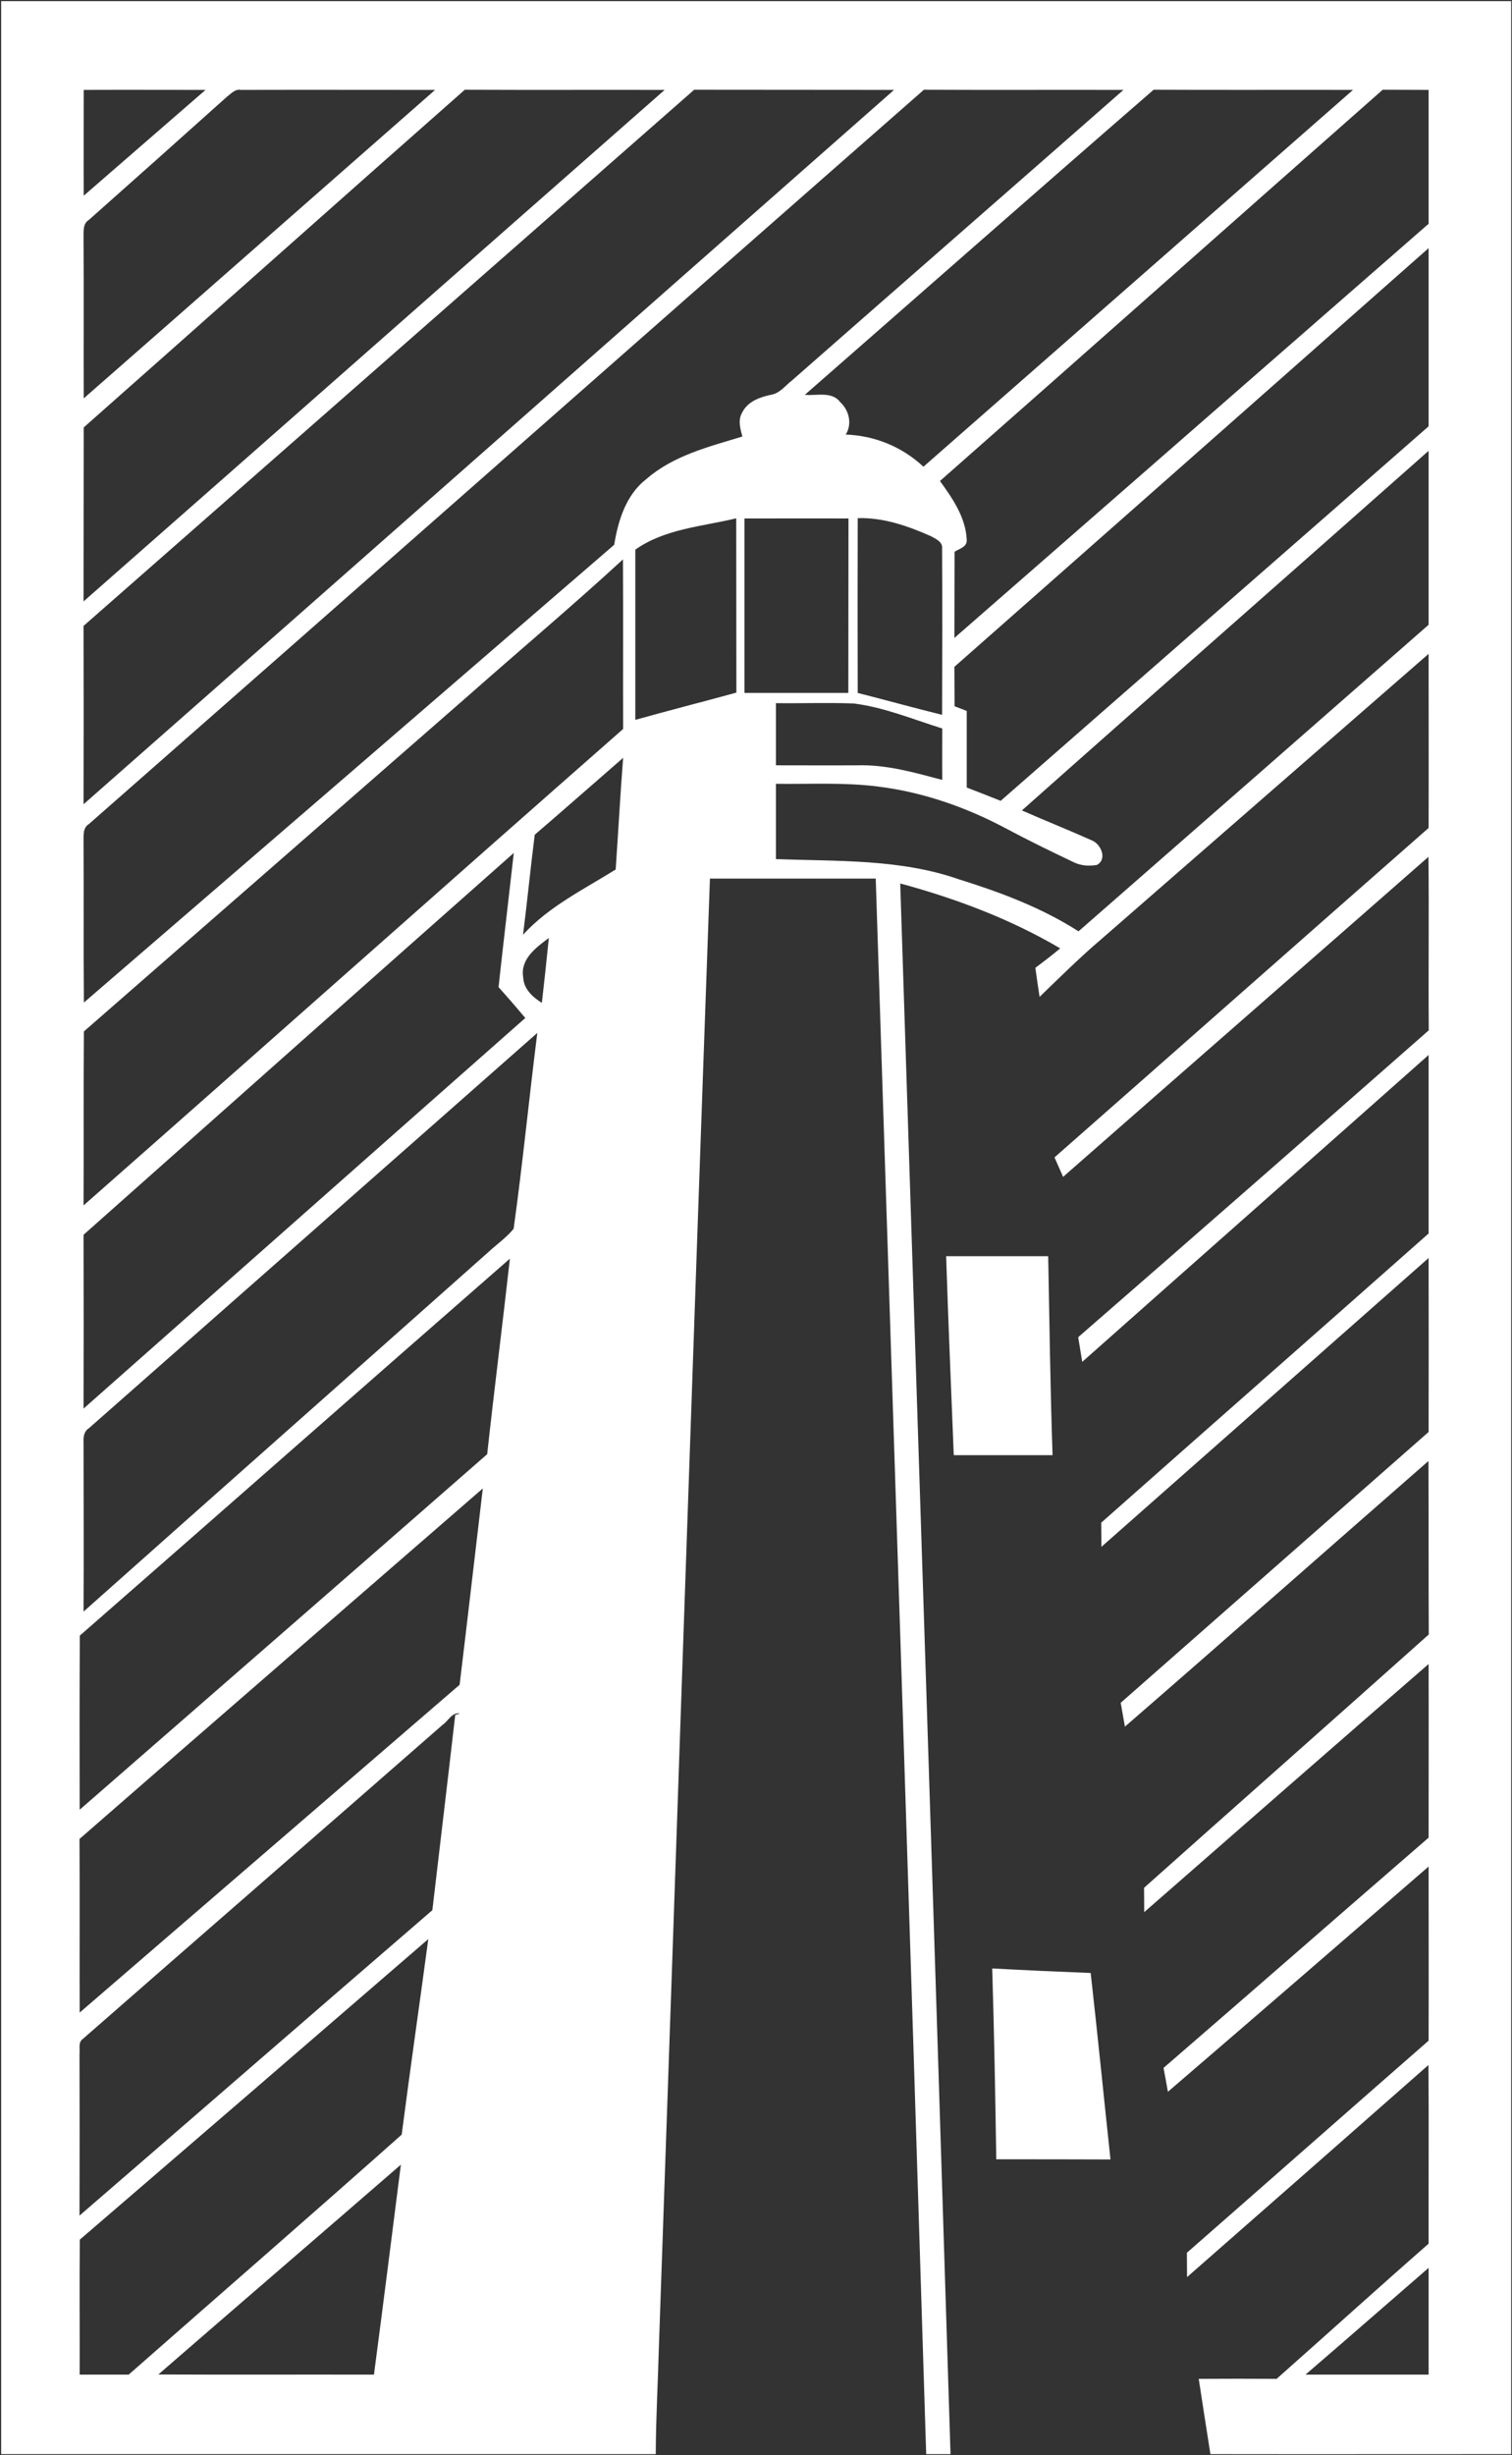 <svg version="1.2" xmlns="http://www.w3.org/2000/svg" viewBox="0 0 932 1513" width="932" height="1513">
	<rect x="0" y="0" width="932" height="1513" fill="#333333" stroke="none"/>
	<title>OP_169349_Logo_HORZ__RGB_FINAL-svg</title>
	<style>
		.s0 { fill: #ffffff } 
	</style>
	<g id="#222b64ff">
		<path id="Layer" fill-rule="evenodd" class="s0" d="m0.7 0.7q465.4 0 930.8 0 0 755.8 0 1511.6c-61.8 0-123.6 0.1-185.4 0-2.4-15.5-4.9-31-7.2-46.4 16-0.1 32-0.1 48 0 31.3-27.7 62.3-55.8 93.7-83.3-0.1-36.7 0.2-73.4-0.1-110.1-49.6 43.7-99.2 87.2-148.8 130.7q-0.1-7.5-0.1-15c49.7-43.5 99.2-87.2 149-130.7 0.1-35.7 0-71.5 0-107.3-53.5 46.3-107 92.7-160.7 138.8q-1.3-7.4-2.7-14.7c54.6-47.2 108.9-94.7 163.4-141.9 0-35.7 0.1-71.3 0-107-58.6 50.8-116.9 101.9-175.3 152.9q-0.1-7.5-0.1-15c58.4-52.1 117.1-103.9 175.5-156.1-0.2-35.6 0-71.3-0.2-106.9-62.4 54.5-124.5 109.4-187.1 163.7q-1.3-7.4-2.6-14.7c63.3-55.6 126.5-111.3 189.8-166.9q0.1-53.6 0-107.2c-67.2 59.4-134.5 118.6-201.7 178q-0.1-7.4-0.1-14.9c67.2-59.5 134.6-118.7 201.8-178.2 0-36.7 0-73.3 0-110-71.1 63.1-142.4 126-213.5 189.1q-1.3-7.6-2.5-15.2c72.2-62.8 144.2-125.9 216.1-189.1-0.3-35.6 0.2-71.3-0.2-106.9-75 65.8-150.2 131.4-225.2 197.2q-2.7-6-5.3-12c76.9-67.6 153.6-135.4 230.6-203 0.1-35.8 0-71.5 0-107.3q-100.8 87.9-201.6 175.7c-13.3 11.3-25.7 23.6-38.2 35.7-0.9-6-1.8-11.9-2.6-17.9 5.2-3.9 10.3-7.8 15.3-12-30.7-18.1-64.3-30.7-98.6-40 10.4 322.6 21 645.3 31 967.9q-7.5 0-15 0c-10-323.6-20.6-647.2-31.1-970.9q-51.1 0-102.2 0c-10.8 301-20.9 602-31.4 903-0.6 22.6-1.9 45.3-2 67.9q-201.8 0-403.5 0 0-755.8 0-1511.6zm139.2 58.9c-28.3 25.4-56.7 50.7-85.1 75.9-3.9 2.4-3.2 7.2-3.3 11 0.2 33 0 66 0.1 99 72.3-63.3 144.4-126.8 216.6-190.1-39.9 0-79.8-0.1-119.7 0-3.6-0.7-6 2.3-8.6 4.2zm-85.1 448.2c-3.9 2.4-3.2 7.1-3.3 11 0.2 33-0.1 66 0.2 99 109-94 218-188 326.9-282.1 2.4-14.9 7.3-30.8 19.7-40.4 16.7-14.6 38.6-20 59.3-26.3-1.3-4.8-2.9-10.3 0-15 3.4-6.7 11-9.4 18-10.8 5.2-1 8.5-5.6 12.5-8.7 68.1-59.8 136.3-119.3 204.4-179.1-41-0.1-82 0.1-123-0.1-171.8 150.6-343 301.8-514.7 452.5zm-3.3-122.1c0.1 36.6 0.1 73.3 0 109.9 166.7-146.6 333-293.5 499.6-440.2-41.1-0.1-82.2 0-123.2-0.1-125.5 110.1-250.9 220.3-376.4 330.4zm0.1-122.3c-0.1 35.7 0 71.4-0.1 107.2 119.5-105 238.7-210.2 358.2-315.2-41.1-0.1-82.2 0.1-123.2-0.1-78.5 69.2-156.5 138.8-234.9 208.1zm0-208c0 21.7-0.1 43.4 0 65.2q37.6-32.6 75.1-65.2c-25.1 0-50.1-0.1-75.1 0zm444.5 187.9c7.3 0.7 16.7-2.4 21.9 4.6 5.4 5 7.4 13.4 3.3 19.9 17.9 0.6 34.9 7.6 47.9 19.8 88.2-77.4 176.5-154.7 264.8-232.2-41-0.1-82 0.1-122.9-0.1-71.9 62.4-143.3 125.3-215 188zm83.3 53.1c7.8 10.8 15.9 22.5 16.5 36.3 0.3 4.4-4.6 5.4-7.5 7.3-0.1 17.7 0 35.4-0.1 53.1 97.5-85.1 194.9-170.2 292.3-255.2 0-27.6 0-55 0-82.5q-14.2 0-28.3-0.1c-91.1 80.3-181.8 160.9-272.9 241.1zm8.9 114.5q0 12.2 0.1 24.3 3.7 1.4 7.5 2.9c0 15.7 0 31.5 0 47.2 7 2.7 14 5.4 20.9 8.2 87.9-77 176-153.8 263.8-230.8 0-36.6 0-73.2 0-109.8-97.4 86-194.8 172.1-292.3 258zm41.6 88.5c14.3 6.3 28.9 12.1 43.2 18.5 5.6 2.3 9.6 11.6 3 15.1-4.8 0.8-9.8 0.5-14.1-1.6-14.3-6.8-28.5-13.7-42.5-21.2-24.3-12.9-50.8-22.1-78.2-25.5-20.9-2.7-42-1.4-63-1.7q0 23.2 0 46.4c37.7 1.4 76.5-0.2 112.6 12.4 25.7 8 51.1 17.5 73.9 32.1 72-62.9 143.9-125.9 215.8-188.9 0-35.8 0-71.5 0-107.2-83.5 74-167.3 147.5-250.7 221.6zm-238.3-160.7c0 35 0 69.9 0 104.9 20.7-5.8 41.5-11.1 62.3-16.8-0.1-35.8 0-71.6-0.1-107.4-21.1 5.1-43.9 6.4-62.2 19.3zm67.3-19.2q0 53.7 0 107.5 32 0 64 0c0.1-35.8 0-71.7 0.1-107.5-21.4-0.1-42.8 0-64.1 0zm69.8-0.2c-0.1 35.9-0.1 71.8 0 107.7 17.3 4.4 34.6 9.2 52 13.5 0.1-34.2 0.2-68.5 0-102.7 0.4-4-4.1-5.8-6.9-7.4-14.2-6.3-29.4-11.6-45.1-11.1zm-240.5 109.8c-78.8 68.8-157.6 137.7-236.5 206.5-0.3 35.7 0 71.5-0.2 107.2 111-97.7 221.5-196 332.6-293.6-0.1-34.9 0.1-69.7-0.1-104.5-31.3 28.8-63.9 56.2-95.8 84.4zm190.1 4.2q0 19.1 0 38.3c16.8 0 33.6 0.1 50.4 0 17.8-0.5 35.1 4.5 52.1 9-0.1-10.6 0-21.1 0-31.7-18-5.6-35.6-13-54.5-15.4-16-0.6-32 0-48-0.2zm-148.7 81.1c-2.6 20.5-4.6 41.1-7.2 61.6 16-17.5 37.4-27.9 57.1-40.2 1.6-23 2.8-45.9 4.6-68.8-18.2 15.8-36.2 31.7-54.5 47.4zm-278.1 246.5c0.1 35.7 0.1 71.4 0 107.1 90.8-80.2 181.4-160.5 272.3-240.7-5.4-6.4-10.9-12.8-16.5-19 3-27.6 6.3-55.1 9.4-82.7-88.5 78.3-176.8 156.8-265.2 235.3zm271-158.7c0.3 7.3 5.8 12.2 11.5 15.8q2.3-20 4.3-40c-7.8 5.8-17.7 13-15.8 24.2zm-267.7 277.9c-2.9 1.8-3.5 5.2-3.3 8.4 0 34.8 0.2 69.7 0 104.6 83.1-74 166.5-147.7 249.6-221.6 5.2-4.8 11.1-8.9 15.5-14.3 5.6-40.2 9.5-80.5 14.6-120.7q-138.1 121.8-276.4 243.6zm-5.6 127.8c-0.2 35.8-0.2 71.5-0.1 107.3 83.7-73 167.6-145.9 251.2-219.1 4.4-40.2 9.5-80.3 14-120.5-88.5 77.3-176.6 155-265.1 232.3zm-0.2 125.3c0.2 35.7 0 71.4 0.1 107 78.1-67.3 156.1-134.7 234.2-202 4.9-40.3 9.5-80.7 14.3-121-82.9 72-165.9 143.9-248.6 216zm223.8-70.3c-73.8 64.6-147.9 128.9-221.7 193.5-3.1 2.1-1.7 6.3-2.1 9.4 0.1 33.2 0.1 66.3 0 99.5 72.6-62.7 144.9-125.6 217.5-188.2 4.7-40.1 9.5-80.2 14.1-120.3l2.9-0.9c-4.8-1-7.2 4.6-10.7 7zm-223.6 317.2c-0.3 27.7 0 55.5-0.1 83.2q15.1 0 30.2 0c56.1-49.3 112.5-98.3 168.3-147.9 5.2-40.2 11-80.3 16.4-120.5-71.5 61.8-143.1 123.6-214.8 185.2zm48.4 83.1c44.3 0.2 88.6 0 132.9 0.1 5.7-43.1 11.1-86.2 16.6-129.4-49.8 43.2-99.7 86.1-149.5 129.3zm707.1 0.1q38 0 75.9 0 0-32.9 0-65.8c-25.3 21.9-50.5 44-75.9 65.8zm-221.5-689.2q31.5 0 62.9 0c0.8 40.9 1.3 81.8 2.7 122.6q-30.5 0-60.9 0c-1.6-40.8-3.4-81.7-4.7-122.6zm28.4 438.9c20.2 1.1 40.5 2 60.7 2.8 4.3 38.3 8.1 76.6 12.2 114.9-23.5-0.1-46.9-0.1-70.4-0.1-0.6-39.2-1.3-78.4-2.5-117.6z"/>
	</g>
</svg>